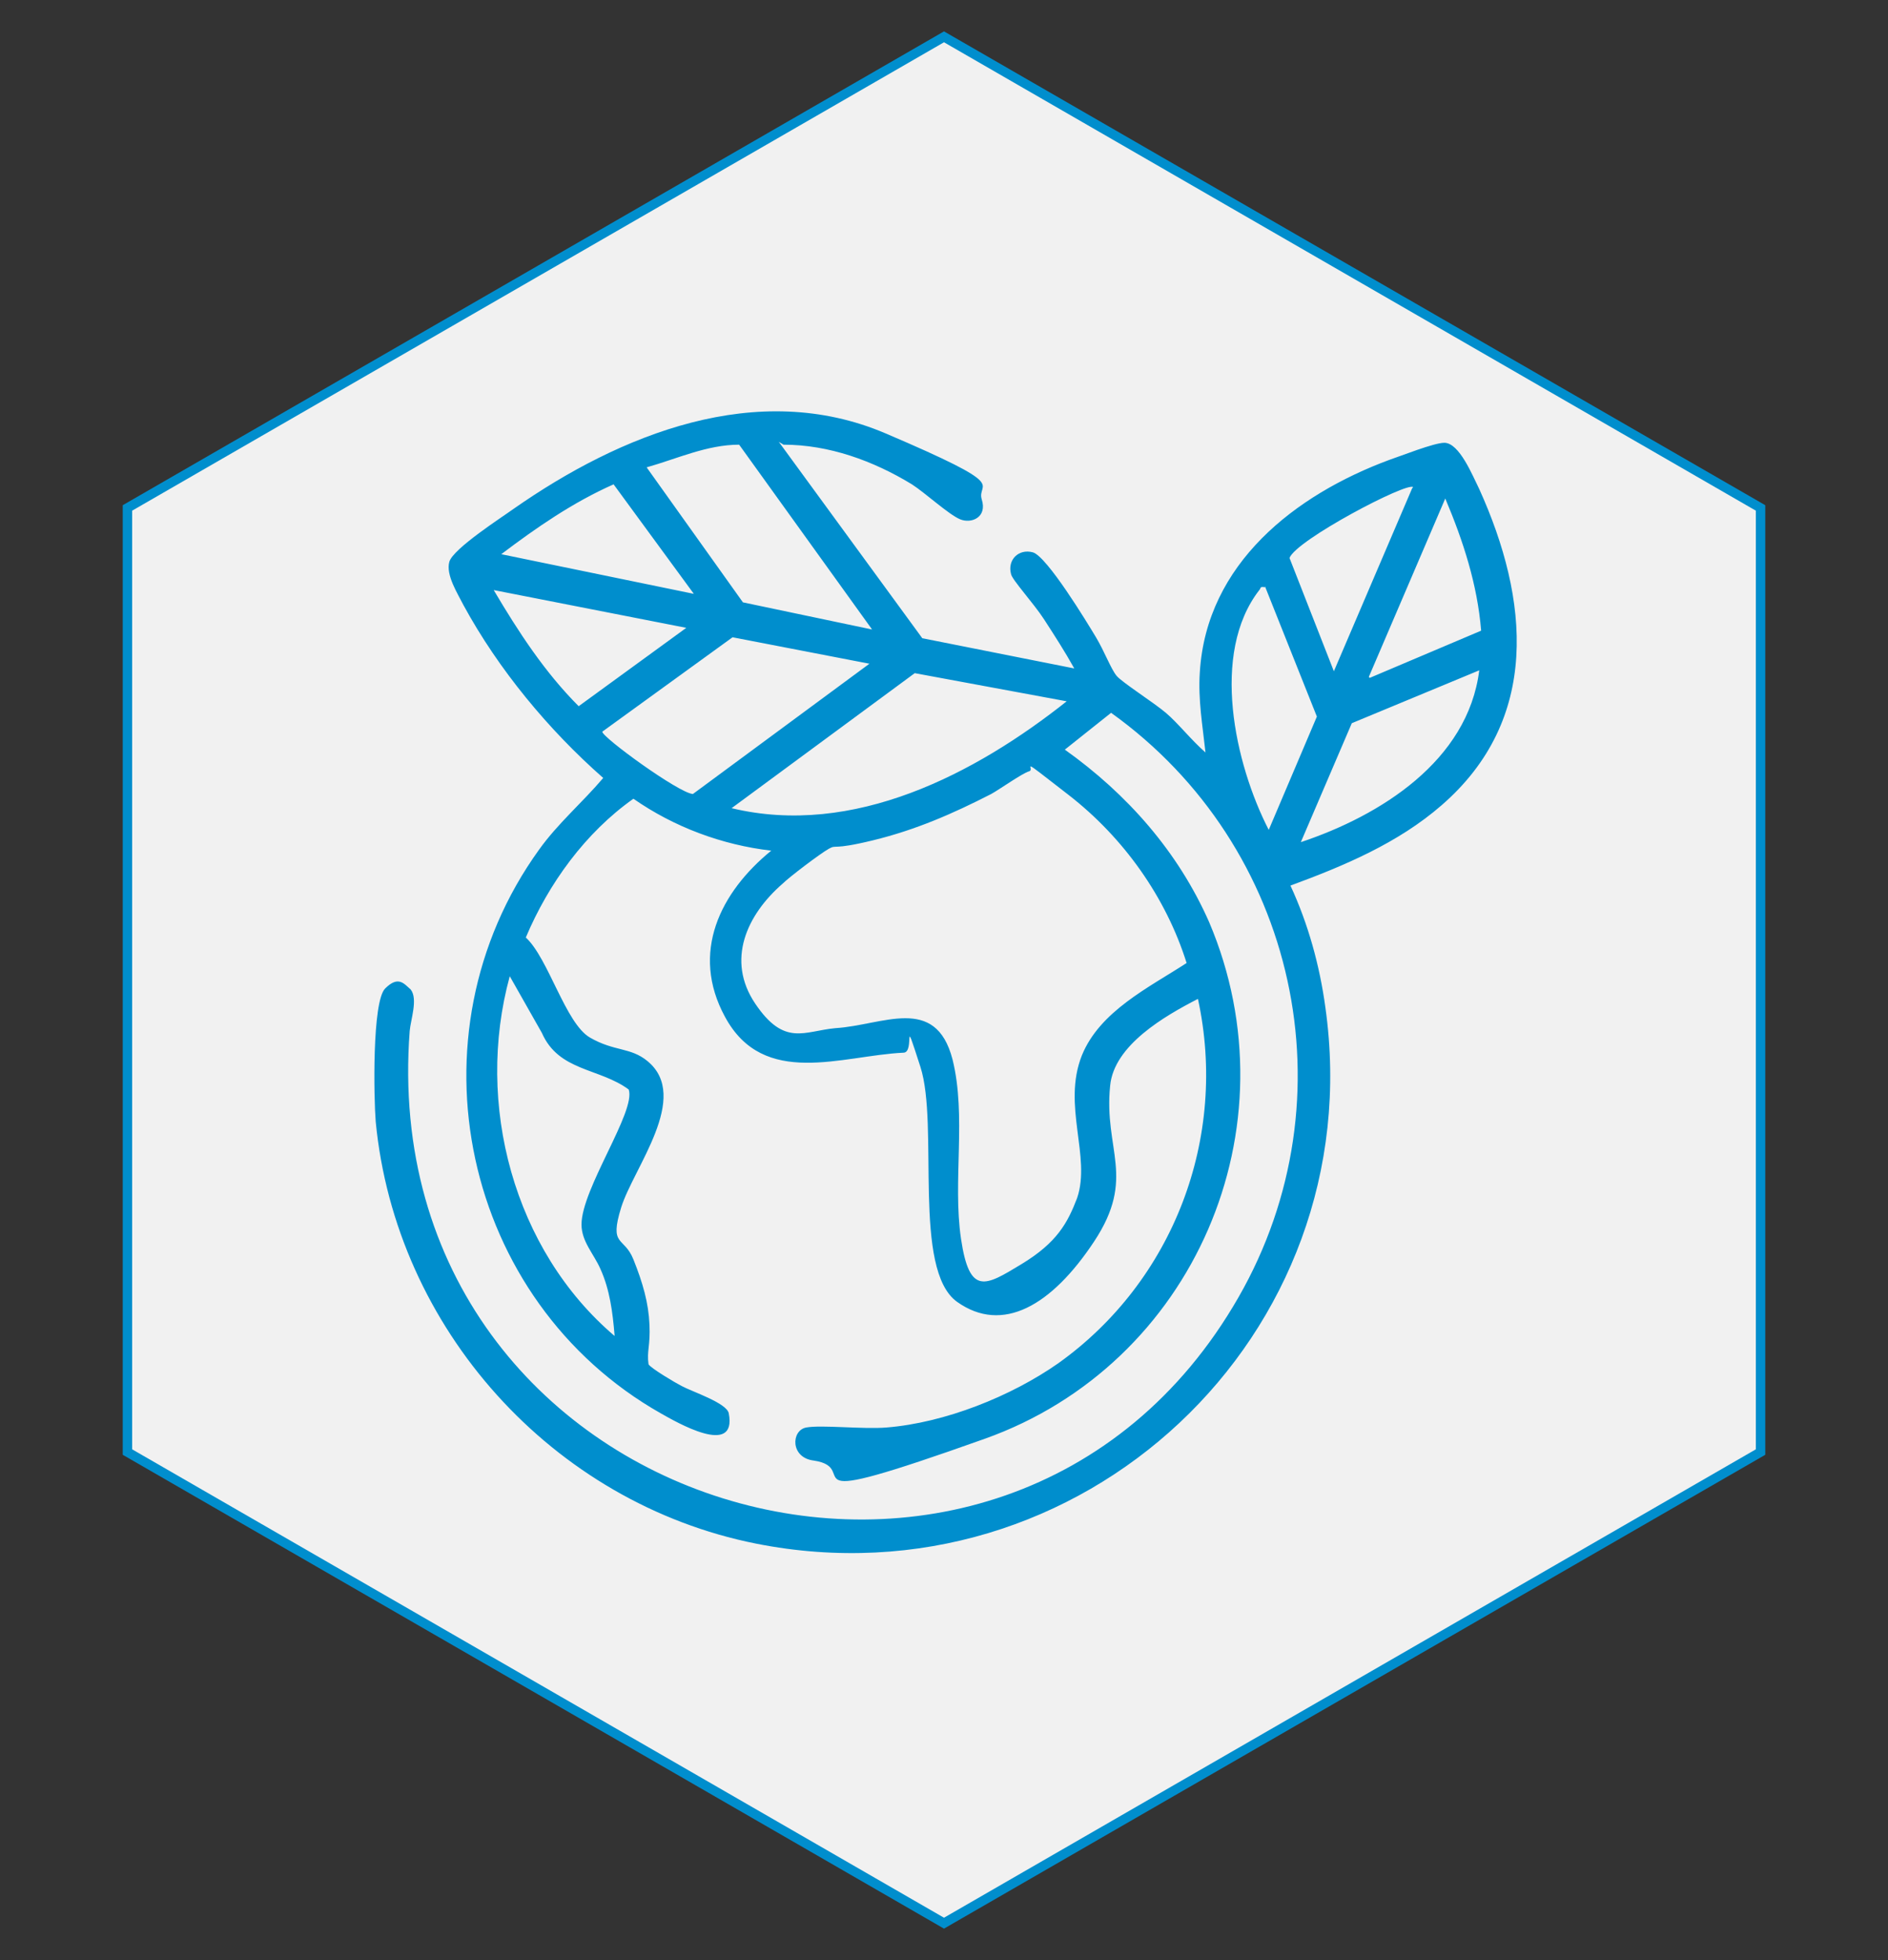 <svg xmlns="http://www.w3.org/2000/svg" id="Capa_1" viewBox="0 0 200 207.6"><rect x="0" y="0" width="200" height="207.6" fill="#333333" stroke="none"/><defs><style>      .medioambiente0 {        fill: #008ecd;      }      .medioambiente1 {        fill: #f1f1f1;        stroke: #008ecd;        stroke-miterlimit: 10;      }    </style></defs><polygon class="medioambiente1" points="186.5 153.8 186.5 53.8 100 3.9 13.5 53.8 13.5 153.8 100 203.7 186.5 153.8"></polygon><g id="GxToE2"><path class="medioambiente0" d="M82.5,46.8l15.2,20.8,16.1,3.2c-1-1.8-2.1-3.5-3.2-5.2s-3.4-4.2-3.5-4.8c-.4-1.5.8-2.7,2.3-2.3s5.8,7.5,6.7,9,1.6,3.4,2.2,4.1,3.9,2.8,5.2,3.9,2.7,2.9,4.2,4.2c-.3-2.8-.8-5.6-.6-8.5.7-11.5,10.1-18.8,20.1-22.5,1.2-.4,4.7-1.8,5.8-1.8,1.6,0,3,3.5,3.7,4.9,5.3,11.7,6.5,24.4-4,33.5-4.6,4-10.3,6.4-16,8.5,1.9,4.1,3.1,8.5,3.7,12.9,4.9,34.8-26,63.6-60.3,56.8-21.6-4.3-38.2-22.8-40.3-44.7-.2-2.4-.4-12.7,1-14.1s2-.5,2.7.1c.8,1,0,3.2-.1,4.4-3.9,51.3,63.1,71.3,87.8,28.2,12.1-21.1,6.2-47.8-13.5-61.9l-4.9,3.9c6.6,4.7,12,10.8,15.3,18.3,9.2,21.7-1.6,46.8-23.8,54.7s-12.7,3.1-18.1,2.3c-2.5-.3-2.4-3.2-.8-3.5s6,.2,8.5,0c6.2-.5,13.2-3.3,18.2-6.8,12.2-8.7,18-23.9,14.8-38.6-3.5,1.8-8.9,4.9-9.3,9.2-.7,6.8,2.8,9.7-1.7,16.5s-9.7,9.8-14.5,6.4-1.9-18.7-3.9-24.9-.5-1.5-1.8-1.5c-6.5.3-14.8,3.8-18.9-3.8-3.7-6.8-.5-13.2,4.9-17.6-5.2-.6-10.3-2.5-14.6-5.5-5.1,3.6-9,9-11.4,14.7,2.4,2.2,4.2,9.1,6.8,10.6s4.3,1,6.1,2.5c4.6,3.8-1.5,11.3-2.8,15.5s.3,3,1.3,5.5,1.6,4.6,1.7,6.9-.3,2.8-.1,4.2c.2.4,2.9,2,3.5,2.3,1.1.6,4.8,1.8,5,2.9.9,4.7-5.6.9-7.2,0-21-11.9-27.1-40-12.9-59.7,2-2.8,4.6-5,6.8-7.6-5.8-5.1-11.1-11.5-14.8-18.3-.6-1.2-1.9-3.2-1.5-4.6s5.7-4.8,6.8-5.6c11.3-7.9,25.8-13.8,39.4-8s9.6,5.1,10.2,7-1.1,2.6-2.3,2.1-3.7-2.8-5.1-3.7c-4.1-2.5-8.8-4.2-13.6-4.2ZM92.4,66.7l-14.1-19.6c-3.4,0-6.6,1.5-9.8,2.4l10.2,14.3,13.8,2.9ZM73.5,62.9l-8.5-11.6c-4.3,1.9-8.2,4.6-11.9,7.4l20.4,4.2ZM149.7,51.6c-.6-.6-12.4,5.6-13.1,7.5l4.7,12,8.3-19.4ZM145.1,71.8l11.8-5c-.4-4.9-1.9-9.5-3.8-14l-8.1,18.9ZM134,62.2c-.6-.1-.4.1-.6.3-5.2,6.7-2.6,18.4,1,25.4l5.1-12-5.5-13.8ZM72.7,66.5l-20.4-4c2.6,4.4,5.4,8.7,9,12.3l11.4-8.3ZM92.1,70.3l-14.5-2.8-13.8,10c0,.6,8.1,6.5,9.6,6.6l18.7-13.8ZM156.7,71l-13.5,5.6-5.4,12.6c8.4-2.8,17.7-8.6,18.9-18.2ZM113.1,74.3l-16.2-3-19.4,14.3c12.9,3.1,25.8-3.6,35.6-11.4ZM109,81.7c-.7.2-3.1,1.9-4,2.4-4.1,2.1-8,3.8-12.5,4.9s-3.8.4-4.7.9-4.2,3-4.9,3.7c-3.8,3.3-6,8.1-2.9,12.7s5.2,2.9,8.5,2.6c5-.3,10.6-3.6,12.4,3.3,1.5,6,0,12.9.9,19s2.6,5,6.4,2.7,4.9-4.4,5.9-7c1.5-4.4-1.6-9.8.5-15.1,1.9-4.7,7.1-7.2,11.1-9.8-2.2-7-6.7-13.3-12.5-17.8s-3.4-2.7-4.2-2.5ZM65.1,141.4c-.2-2.4-.5-4.8-1.5-7-.7-1.6-2-2.9-2-4.7,0-3.8,5.8-12,5-14.3-3.1-2.3-7.4-1.9-9.2-6l-3.4-6c-3.7,13.5.4,29,11.1,38.1Z"></path></g></svg>